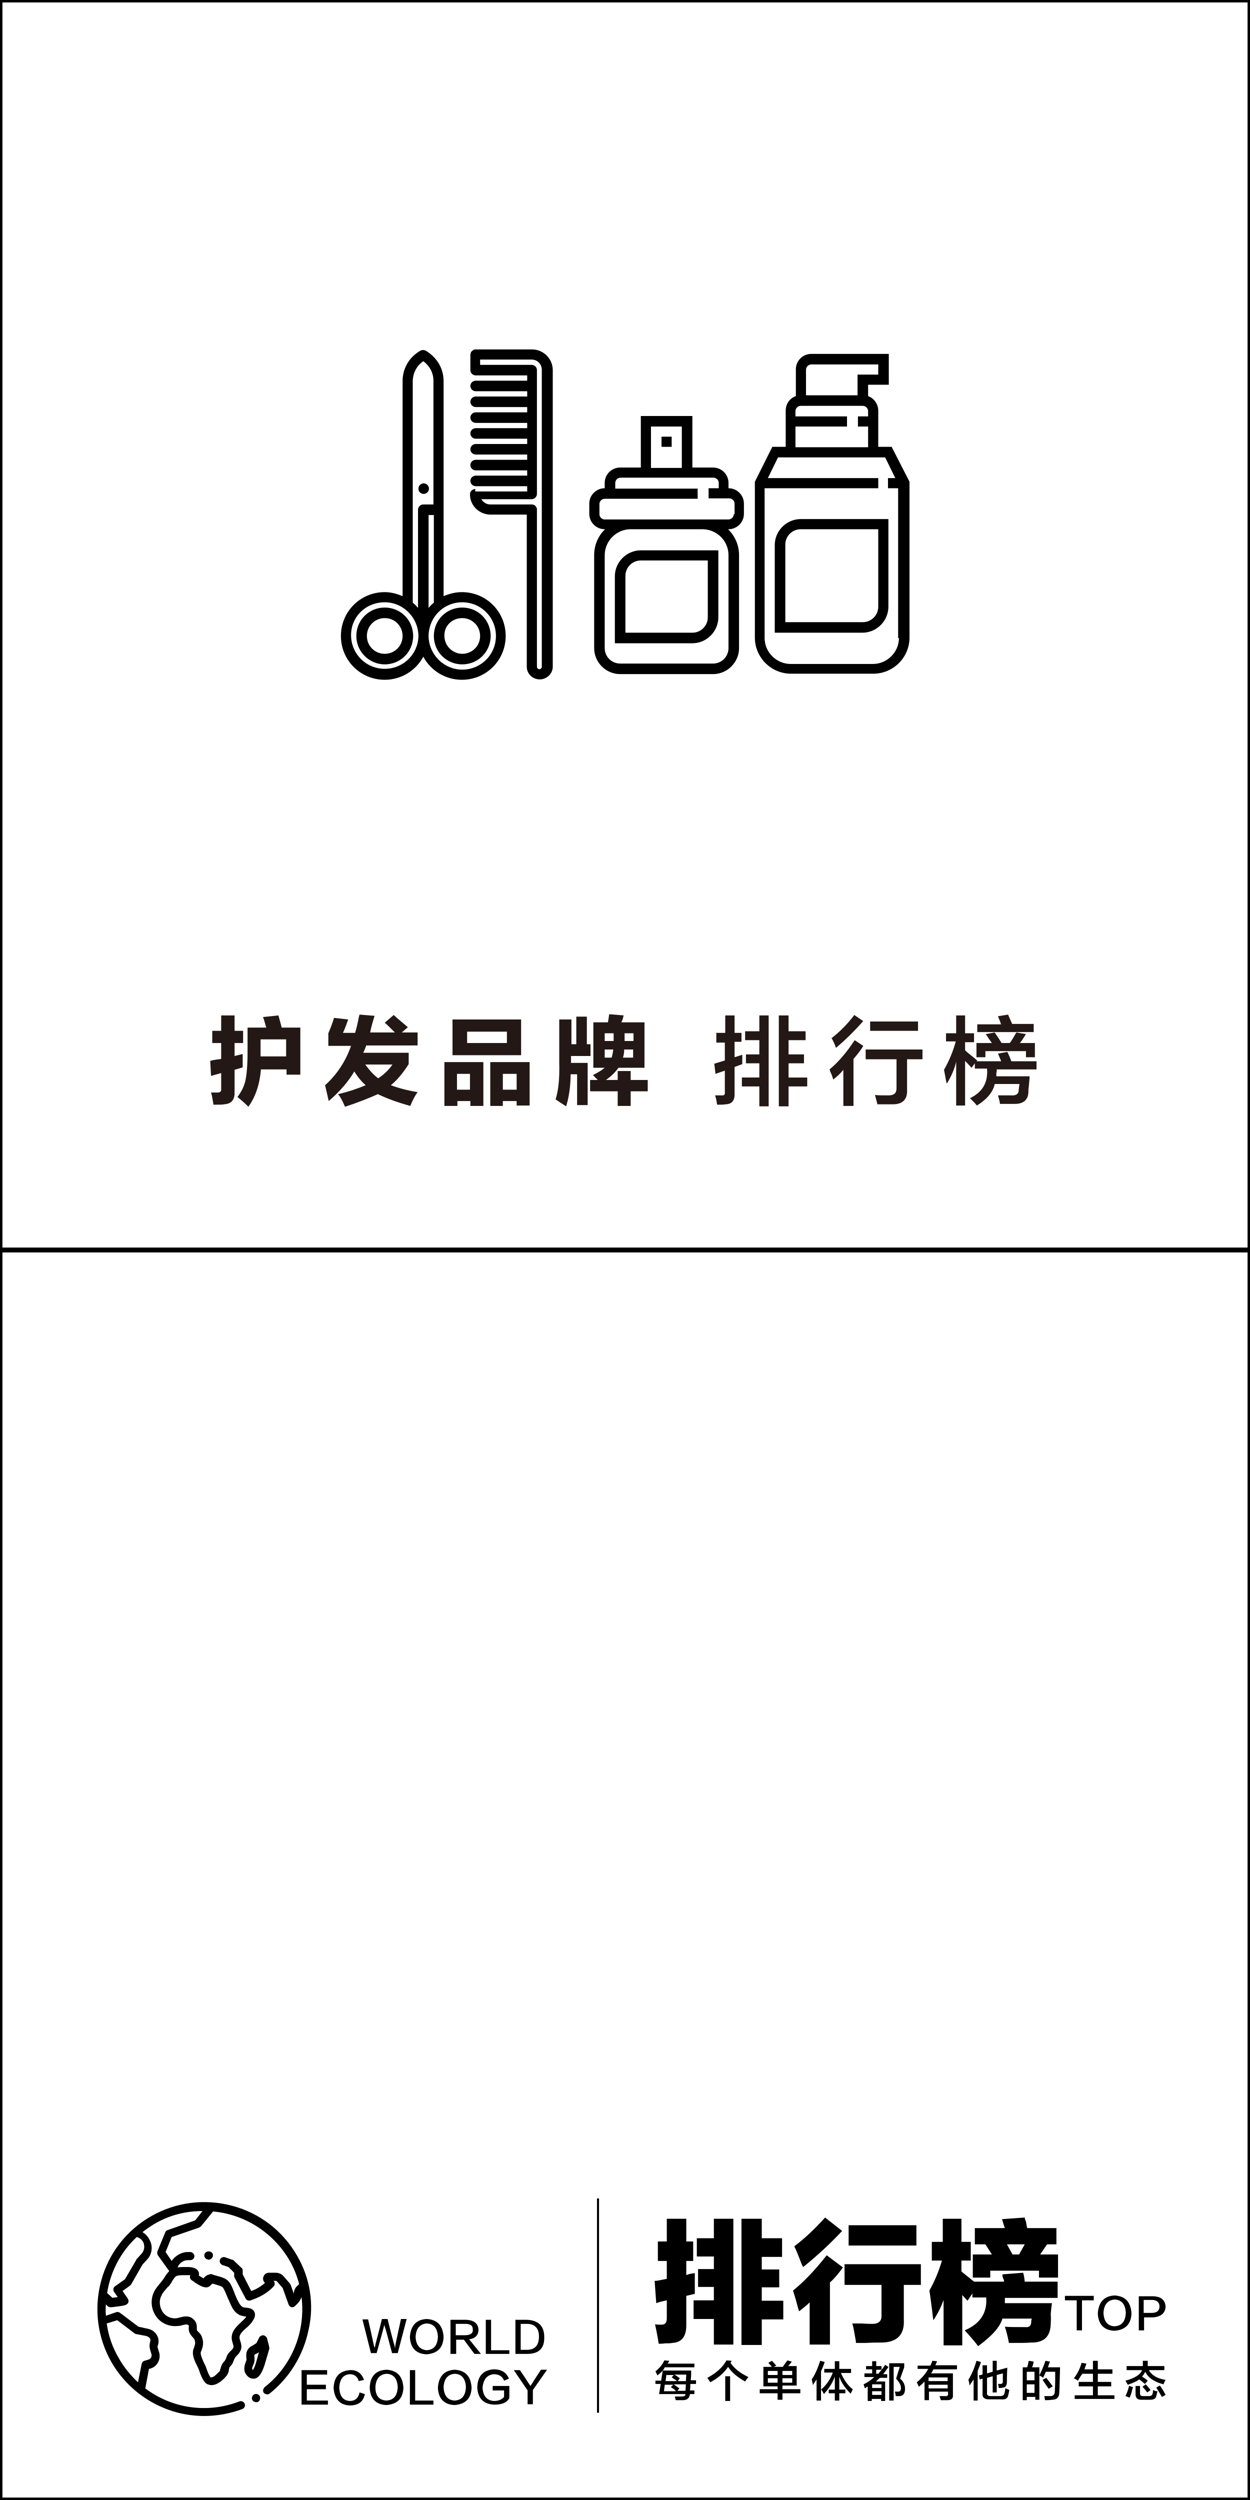 <?xml version="1.0" encoding="utf-8"?>
<!-- Generator: Adobe Illustrator 19.0.0, SVG Export Plug-In . SVG Version: 6.00 Build 0)  -->
<svg version="1.1" id="图层_1" xmlns="http://www.w3.org/2000/svg" xmlns:xlink="http://www.w3.org/1999/xlink" x="0px" y="0px"
	 width="308px" height="616px" viewBox="0 0 308 616" style="enable-background:new 0 0 308 616;" xml:space="preserve">
<style type="text/css">
	.st0{fill:#231815;}
</style>
<g id="XMLID_4020_">
	<g id="XMLID_349_">
		<path id="XMLID_380_" class="st0" d="M52.3,257v-3h2.2v-3.8h3.3v3.8h2.1v3h-2.1v3.2l2-0.5c0,1.3,0,2.3,0,3.3l-2,0.6v5.7
			c0,1.8-0.9,2.7-2.6,2.8c-0.4,0.1-1.3,0.1-2.6,0.1c-0.1-0.6-0.2-1.3-0.4-2.3c-0.1-0.2-0.1-0.5-0.2-0.7c0.7,0,1.2,0,1.5,0
			c0.8,0,1.1-0.3,1-1v-3.8l-2.5,0.7l-0.2-3.7c0.3-0.1,0.8-0.2,1.4-0.3c0.6-0.1,1-0.1,1.3-0.2V257H52.3z M61.2,272.7
			c-0.9-0.9-1.8-1.7-2.7-2.4c1-1.3,1.7-2.7,2-4.2c0.3-1.4,0.5-3.8,0.5-7v-5.9h4.6c-0.3-1-0.5-1.9-0.8-2.6l3.8-0.4
			c0.3,1.1,0.6,2.1,0.8,3h4.6v11.6h-3.4v-1.3h-6.3C64,267.1,63,270.2,61.2,272.7z M64.2,256.1v4.2h6.3v-4.2H64.2z"/>
		<path id="XMLID_377_" class="st0" d="M80.9,257.7v-3.1c0.6-1.4,1.1-2.7,1.4-3.8l3.5,0.4c-0.5,1.4-0.9,2.5-1.3,3.3h3
			c0.3-1,0.6-2.2,0.9-3.8c0.1-0.3,0.1-0.5,0.2-0.7l3.7,0.3c-0.4,1.3-0.8,2.6-1.1,4.1h6.1c-1.2-1.2-2-2-2.5-2.4l2.2-1.9
			c0.2,0.2,0.5,0.4,0.9,0.8c1.2,1,2.1,1.8,2.6,2.2l-1.5,1.3h3.9v3.2H90.2c0,0.1,0,0.2-0.1,0.4c-0.1,0.3-0.3,0.8-0.6,1.4h11.2v2.8
			c-1.4,2.2-2.9,4-4.4,5.2c1.9,0.7,4.1,1.3,6.6,1.7c-0.6,0.8-1.2,1.9-1.8,3.4c-3.3-0.9-5.9-1.9-8-2.9c-2,0.9-4.7,2-8.1,3.1
			c-0.6-1.5-1.2-2.5-1.7-3.1c2.6-0.6,4.9-1.4,6.8-2.2c-0.9-0.8-1.9-1.9-2.8-3.4c-1.4,2.4-3.5,4.9-6.3,7.3c-0.4-1.7-0.7-3.1-0.9-3.9
			c3-2.7,5.1-6,6.4-9.7H80.9z M96.7,262.3H90c1.1,1.5,2.1,2.6,3.2,3.4C94.7,264.7,95.9,263.5,96.7,262.3z"/>
		<path id="XMLID_370_" class="st0" d="M109.5,272.5v-10.8h9.6v10.8h-3.2v-1.2h-3.2v1.2H109.5z M111.5,260v-8.8h16.9v8.8H111.5z
			 M112.6,264.6v3.9h3.2v-3.9H112.6z M115.1,254.2v2.8h9.8v-2.8H115.1z M120.8,272.5v-10.8h9.7v10.7h-3.2v-1.1h-3.4v1.2H120.8z
			 M123.9,264.6v3.9h3.4v-3.9H123.9z"/>
		<path id="XMLID_363_" class="st0" d="M139.5,272.6c-0.3-0.2-0.8-0.5-1.4-0.9c-0.6-0.4-1-0.7-1.2-0.8c0.7-2.2,1-5.2,0.9-9v-10.7h3
			v6.1h1.2v-6.8h2.6v6.8h0.9v2.9h-4.8v1.7h4.1v10.4h-2.6v-7.6h-1.6C140.6,267.6,140.2,270.3,139.5,272.6z M146.2,263.1v-11.2h3.6
			c0.1-0.6,0.2-1.2,0.3-2l3.6,0.3c-0.1,0.1-0.1,0.3-0.2,0.7c-0.1,0.4-0.3,0.8-0.4,1h5.7v11.2h-6.4c-0.8,1.1-1.8,2.1-3.1,3h2.9v-2.2
			h3.2v2.2h4.2v2.8h-4.2v3.6h-3.2v-3.6h-6.8v-2.8h1.9l-1.2-1.2c1.2-0.6,2.2-1.2,2.9-1.8H146.2z M149,254.6v1.9h2.2v-1.9H149z
			 M149,260.6h1.7c0.2-0.6,0.3-1.2,0.4-2H149V260.6z M153.5,260.6h2.5v-2h-2.2C153.8,259.3,153.7,260,153.5,260.6z M156.1,254.6
			h-2.2v1.9h2.2V254.6z"/>
		<path id="XMLID_359_" class="st0" d="M176.5,256.7v-2.2h2.2v-4.3h2.3v4.3h1.7v2.2h-1.7v3.8l1.9-0.6c0,0.9,0,1.7,0,2.3l-1.9,0.7
			v6.8c0,1.6-0.8,2.4-2.3,2.4c-0.4,0.1-1,0.1-2,0.1c-0.1-0.6-0.2-1.4-0.5-2.3c0.4,0,0.9,0,1.5,0c0.7,0.1,1-0.2,0.9-0.8v-5.3
			c-0.9,0.3-1.7,0.6-2.3,0.8l-0.3-2.5l2.6-0.8v-4.4H176.5z M183.6,256.3v-2.2h3.5v-3.9h2.3v22.4h-2.3v-4.9h-4.3v-2.2h4.3V262h-3.3
			v-2.2h3.3v-3.5H183.6z M191.9,272.6v-22.4h2.4v3.9h4.2v2.2h-4.2v3.5h3.8v2.2h-3.8v3.5h4.6v2.2h-4.6v4.9H191.9z"/>
		<path id="XMLID_354_" class="st0" d="M205.3,266c-0.1-0.4-0.3-1.1-0.7-1.9c-0.1-0.2-0.1-0.4-0.2-0.6c2.2-1.8,4.2-4.2,6.2-7.2
			l2.1,1.4c-0.4,0.8-1.2,1.8-2.2,3c-0.1,0.1-0.1,0.1-0.2,0.2v11.6h-2.5v-8.9C207.1,264.5,206.2,265.3,205.3,266z M206,258.2
			c-0.4-1.1-0.8-1.9-1.1-2.4c2.2-1.7,4.1-3.7,5.6-5.7l2.2,1.5C210.4,254.2,208.1,256.4,206,258.2z M213.3,261v-2.4h14v2.4h-3.8v7.6
			c0.1,2.3-1.1,3.5-3.5,3.5c-1.5,0-2.8,0-3.8,0c-0.2-0.8-0.4-1.5-0.6-2.3c0.7,0.1,1.8,0.1,3.4,0.1c1.3,0,1.9-0.6,1.9-1.7V261H213.3z
			 M214.4,254v-2.3h11.8v2.3H214.4z"/>
		<path id="XMLID_350_" class="st0" d="M233.1,256.8v-2.2h2.5v-4.4h2.2v4.4h2.2v2.2h-2.2v2c0.3,0.3,0.8,0.7,1.4,1.2
			c0.8,0.6,1.3,1.1,1.6,1.3l-0.2,0.2h6.1l-0.8-1.9l2.3-0.4c0.1,0.1,0.1,0.2,0.2,0.4c0.4,0.8,0.6,1.4,0.8,1.9h6.2v2h-9.8
			c0,0.3,0,0.6-0.1,0.9c0,0.4,0,0.7,0,0.8h8.2c0,0.5-0.1,1.3-0.2,2.5c-0.1,0.6-0.1,1-0.1,1.2c0,2.1-1.2,3.2-3.7,3.1
			c-1.1,0-2.2,0-3.3,0c-0.1-0.8-0.3-1.4-0.5-2.1c1,0,2.1,0,3.2,0c1.2,0.1,1.8-0.3,1.9-1.1c0-0.4,0.1-0.9,0.2-1.7h-6.1
			c-0.4,1.9-1.8,3.7-4.4,5.3c-0.6-0.8-1.2-1.3-1.7-1.8c3.1-1.5,4.5-3.9,4.2-7.3h-3v-1.3l-0.8,1.1l-1.6-1.7v11h-2.2v-10.8
			c-0.4,1.8-1.2,3.6-2.3,5.4c-0.1-0.2-0.2-0.7-0.3-1.3c-0.2-1-0.3-1.7-0.4-2.1c1.2-2.1,2.2-4.4,2.9-7H233.1z M240.6,260.5V257h3.8
			c-0.5-0.7-1-1.4-1.5-2.2l2.2-0.4c0.8,1.2,1.4,2.1,1.7,2.6h-0.2h2.2c0.4-0.5,0.9-1.3,1.5-2.4c0.1-0.1,0.1-0.1,0.1-0.2l2.4,0.4
			c-0.5,0.8-1,1.6-1.5,2.2h3.7v3.5h-2.2V259h-10v1.5H240.6z M240.8,254.4v-2h5.9c-0.1-0.1-0.2-0.4-0.3-0.8c-0.3-0.6-0.4-1-0.5-1.2
			l2.5-0.4c0.1,0.3,0.3,0.7,0.6,1.4c0.2,0.4,0.3,0.7,0.4,0.9h5.3v2H240.8z"/>
	</g>
</g>
<g id="XMLID_2433_">
	<g id="XMLID_874_">
		<g id="XMLID_978_">
			<g id="XMLID_994_">
				<g id="XMLID_995_">
					<path id="XMLID_996_" d="M64,590.4c-0.3-0.5-0.9-0.7-1.4-0.4l0,0c-0.5,0.3-0.7,0.9-0.4,1.4c0.2,0.3,0.5,0.5,0.9,0.5
						c0.2,0,0.4,0,0.5-0.1l0,0C64.1,591.5,64.2,590.9,64,590.4z"/>
				</g>
			</g>
			<g id="XMLID_987_">
				<g id="XMLID_988_">
					<path id="XMLID_989_" d="M73.2,555.8c-3.5-6.1-9.2-10.5-16-12.3c-6.8-1.8-13.9-0.9-20,2.6c-6.1,3.5-10.5,9.2-12.3,16
						c-1.8,6.8-0.9,13.9,2.6,20c3.2,5.5,8.2,9.6,14.1,11.7c2.8,1,5.8,1.5,8.7,1.5c3.2,0,6.4-0.6,9.4-1.7c0.5-0.2,0.8-0.8,0.6-1.3
						s-0.8-0.8-1.3-0.6c-8,3.1-16.7,1.7-23.2-3.2l0.9-4.8l0.4-0.1c1.7-0.5,2.6-2.4,2.1-4l-0.3-1c-0.1-0.2-0.1-0.5,0-0.7
						c0.3-0.9,0.2-1.8-0.3-2.6c-0.5-0.8-1.2-1.3-2.2-1.5l-2.3-0.5l-4.5-3.4c-0.3-0.2-0.6-0.3-0.9-0.2l-2.6,0.9
						c-0.1-0.9-0.1-1.9,0-2.8c0.1,0.1,0.2,0.2,0.2,0.2c0.1,0.1,0.1,0.2,0.2,0.2c0.2,0.2,0.4,0.3,0.8,0.3c0.4,0,0.9-0.1,1.8-0.2
						c0.9-0.1,1.7-0.3,1.7-0.3c0.3-0.1,0.6-0.3,0.8-0.6c0.1-0.3,0.1-0.7-0.1-1l-1.3-1.9l1.8-1.3c0.1-0.1,0.2-0.2,0.3-0.3l2.8-4.9
						l1.1-1.2c1.2-1.2,1.5-3.1,0.8-4.6c-0.4-0.9-1-1.7-1.9-2.2c0.9-0.7,1.9-1.4,2.9-2c3.7-2.2,7.8-3.2,11.9-3.2l-1.8,2.3l-6.8,2.4
						c-0.3,0.1-0.5,0.3-0.6,0.6l-1.9,4.6c-0.1,0.3-0.1,0.7,0.1,1l2.8,3.9c-0.4,0.4-0.8,0.9-1.2,1.6c-0.2,0.3-0.4,0.6-0.5,0.7
						c-0.1,0.1-0.2,0.3-0.3,0.4c-0.6,0.7-1.2,1.4-1.7,2.3c-1,2-0.8,4.4,0.5,6.2c1.2,1.7,3.3,2.6,5.5,2.3c0.4,0,0.7-0.1,1-0.2
						c0.9-0.2,1.2-0.2,1.4,0c0.1,0.1,0.2,0.2,0.1,0.6c0,0.3,0,0.6,0.1,1c0.2,0.6,0.6,1.1,0.9,1.4c0.2,0.2,0.3,0.4,0.4,0.5
						c0.3,0.8,0.2,1.2-0.1,2.1c0,0.1-0.1,0.2-0.1,0.2c-0.5,1.4,0.2,2.9,0.8,4.1c0.2,0.4,0.4,0.8,0.5,1.1c0.9,2.7,1.6,3.4,2.2,3.6
						c0.3,0.1,0.6,0.2,0.9,0.2c1.5,0,3-1.4,3.7-2.3c0.4-0.5,0.6-1.1,0.6-1.5c0-0.2,0.1-0.4,0.1-0.5c0.1-0.2,0.2-0.3,0.3-0.4
						c0.3-0.3,0.6-0.7,0.8-1.4c0.2-0.5,0.3-0.7,0.7-1.1c0.1-0.1,0.1-0.2,0.2-0.2c1.4-1.5,1-2.6,0.6-3.8c-0.3-1,0.2-1.7,1.6-2.9
						c0.6-0.5,1.2-1.1,1.6-1.8c0.2-0.3,0.8-1.2,0.4-2.1c-0.4-0.9-1.3-1-2.1-1.1c-0.3,0-0.8-0.1-0.9-0.2c-0.6-0.4-1-1.3-1.4-2.1
						c-0.1-0.2-0.1-0.3-0.2-0.5c-0.1-0.3-0.3-0.6-0.4-1c-0.4-1-0.8-2.1-1.5-2.8c-0.7-0.7-1.9-1-3-1.3c-0.4-0.1-0.7-0.2-0.9-0.3
						c-0.2-0.1-0.4-0.1-0.6,0c-0.5,0.1-0.9,0.3-1.1,0.5c-0.1,0.1-0.3,0.2-0.4,0.5c-0.4-0.2-0.9-0.5-1.2-0.7c0,0,0,0,0,0
						c0.1-0.4,0-0.8-0.1-1c-0.6-1.2-2.5-1.1-2.9-1.1c-0.2,0-0.5,0-0.8,0c-0.5,0-0.9,0-1.4,0.1l0-0.1c0.4-1,1.4-1.7,2.5-1.7h0.6
						c0.6,0,1-0.5,1-1s-0.5-1-1-1h-0.6c-1.6,0-3.1,0.9-4,2.2l-1.5-2.2l1.5-3.7l6.7-2.3c0.2-0.1,0.3-0.2,0.5-0.3l3-3.7
						c7.6,0.7,14.7,5,18.8,12c1.1,1.9,1.9,3.9,2.4,5.9l-0.4,0.4c-0.6,0.5-0.9,1.2-0.9,2c0,0,0,0,0,0l-0.7-2
						c-0.1-0.3-0.3-0.6-0.5-0.8l-1.3-1.5c-0.5-0.6-1.2-0.9-2-0.9h-1.6c-0.6,0-1.1,0.3-1.3,0.8c-0.3,0.5-0.2,1.1,0.1,1.5l0.2,0.2
						c-1,0.9-2.2,1.6-3.4,2l-2.1-4.1v-0.9c0-0.3-0.1-0.6-0.3-0.7l-1.9-1.8c-0.1-0.1-0.2-0.2-0.4-0.2l-1.7-0.6
						c-0.5-0.2-1.1,0.1-1.3,0.6c-0.2,0.5,0.1,1.1,0.6,1.3l1.5,0.5l1.4,1.4v0.7c0,0.2,0,0.3,0.1,0.5l2.7,5.1c0.2,0.5,0.8,0.7,1.3,0.5
						l0.8-0.3c1.8-0.7,3.5-1.7,4.8-3.1c0.3-0.3,0.4-0.9,0.1-1.3l-0.1-0.1h0.5c0.2,0,0.3,0.1,0.4,0.2l1.3,1.5c0,0,0.1,0.1,0.1,0.2
						l1.4,3.9c0.1,0.3,0.4,0.6,0.7,0.7c0.1,0,0.1,0,0.2,0c0.3,0,0.5-0.1,0.7-0.3l0.7-0.7c0.4-0.4,0.7-1,0.9-1.5
						c1,8.3-2.2,16.8-9.1,22.2c-0.4,0.4-0.5,1-0.2,1.4c0.4,0.4,1,0.5,1.4,0.2c4.9-3.9,8.3-9.4,9.6-15.6
						C77.5,567.8,76.4,561.3,73.2,555.8z M28.9,571.7l4.2,3.2c0.1,0.1,0.3,0.2,0.4,0.2l2.6,0.5c0.3,0.1,0.6,0.3,0.8,0.5
						c0.2,0.3,0.2,0.6,0.1,0.9c-0.2,0.7-0.2,1.3,0,2l0.3,1c0.2,0.6-0.1,1.2-0.7,1.4l-1,0.3c-0.4,0.1-0.6,0.4-0.7,0.8L34,587
						c-1.8-1.7-3.4-3.6-4.7-5.9c-1.6-2.7-2.6-5.6-3-8.6L28.9,571.7z M34.9,555.3l-1.2,1.3c-0.1,0.1-0.1,0.1-0.1,0.2l-2.8,4.8
						l-2.4,1.7c-0.5,0.3-0.6,1-0.3,1.4l0.9,1.3c-0.5,0.1-1,0.1-1.3,0.2c-0.1-0.1-0.1-0.1-0.2-0.2c-0.2-0.2-0.6-0.5-1.1-1
						c0.8-5.2,3.3-10.1,7.3-13.8c0.8,0.2,1.4,0.8,1.7,1.5C35.7,553.7,35.5,554.6,34.9,555.3z M43.3,560.9c0.5-0.3,1.5-0.3,2.3-0.3
						c0.3,0,0.6,0,0.9,0c0.1,0,0.3,0,0.4,0c-0.1,0.2-0.1,0.4-0.1,0.5c0,0.3,0.2,0.6,0.5,0.8c0.2,0.1,0.5,0.3,0.7,0.5
						c0.8,0.5,1.7,1.1,2.6,1.2c0.8,0.1,1.2-0.4,1.4-0.6c0,0,0,0,0,0c0.1-0.1,0.2-0.2,0.3-0.3c0.2,0,0.3,0.1,0.5,0.1
						c0.6,0.2,1.7,0.5,2,0.7c0.4,0.5,0.8,1.4,1.1,2.2c0.2,0.4,0.3,0.8,0.5,1.1c0.1,0.2,0.1,0.3,0.2,0.5c0.5,1.1,1,2.3,2.2,3
						c0.5,0.3,1.2,0.4,1.7,0.5c0.1,0,0.1,0,0.2,0c-0.3,0.5-0.8,0.9-1.3,1.4c-1.3,1.2-2.9,2.7-2.1,5c0.3,1.1,0.4,1.2-0.2,1.8
						c-0.1,0.1-0.1,0.2-0.2,0.2c-0.5,0.5-0.9,0.9-1.2,1.9c-0.1,0.3-0.2,0.4-0.4,0.7c-0.2,0.2-0.4,0.4-0.6,0.8
						c-0.2,0.4-0.3,0.8-0.4,1.1c-0.1,0.3-0.1,0.5-0.2,0.6c-0.3,0.3-0.8,0.8-1.3,1.2c-0.5,0.3-0.8,0.3-0.9,0.3
						c-0.1-0.1-0.5-0.6-1.1-2.4c-0.1-0.4-0.4-0.9-0.6-1.3c-0.4-1-0.9-2-0.7-2.6c0-0.1,0.1-0.2,0.1-0.2c0.4-1.1,0.7-2.1,0.1-3.6
						c-0.2-0.5-0.5-0.8-0.8-1.1c-0.2-0.2-0.4-0.4-0.4-0.5c0-0.1,0-0.3,0-0.5c0-0.5,0-1.4-0.8-2.1c-1.1-1.1-2.5-0.7-3.3-0.5
						c-0.3,0.1-0.5,0.1-0.8,0.2c-1.4,0.2-2.7-0.4-3.5-1.5c-0.8-1.2-1-2.8-0.3-4.1c0.3-0.7,0.8-1.2,1.3-1.8c0.1-0.1,0.2-0.3,0.4-0.4
						c0.2-0.2,0.4-0.5,0.7-0.9C42.5,561.8,43.1,561.1,43.3,560.9z"/>
				</g>
			</g>
			<g id="XMLID_982_">
				<g id="XMLID_983_">
					<path id="XMLID_984_" d="M66.3,578.1l-0.5-1.9c-0.1-0.4-0.5-0.7-0.9-0.8c-0.4,0-0.8,0.2-1,0.5c-0.1,0.2-0.2,0.4-0.3,0.6
						c-0.2,0.4-0.3,0.7-0.5,0.9c-0.1,0.1-0.4,0.2-0.6,0.4c-0.6,0.3-1.4,0.7-1.7,1.7c-0.2,0.6-0.1,1.1-0.1,1.5c0,0.3,0.1,0.4,0,0.6
						l0,0c-0.3,0.8-0.9,2.2-0.1,3.4c0.6,0.9,1.3,1.1,1.8,1.1c0.1,0,0.2,0,0.3,0c1.1-0.2,1.8-1.3,2.5-3.4l1.2-4.1
						C66.3,578.4,66.3,578.3,66.3,578.1z M63.1,582.1c-0.3,1.1-0.6,1.6-0.8,1.9c0,0,0-0.1-0.1-0.1c-0.2-0.3,0.1-1,0.3-1.4l0,0
						c0.3-0.7,0.2-1.3,0.2-1.7c0-0.3-0.1-0.4,0-0.5c0-0.1,0.3-0.3,0.6-0.4c0.2-0.1,0.3-0.2,0.5-0.3L63.1,582.1z"/>
				</g>
			</g>
			<g id="XMLID_979_">
				<g id="XMLID_980_">
					<path id="XMLID_981_" d="M51.8,554.8L51.8,554.8c-0.6-0.2-1.2,0.1-1.4,0.6c-0.2,0.5,0.1,1.1,0.6,1.3l0.1,0
						c0.1,0,0.2,0.1,0.3,0.1c0.4,0,0.8-0.3,1-0.7C52.6,555.6,52.4,555,51.8,554.8z"/>
				</g>
			</g>
		</g>
		<g id="XMLID_963_">
			<g id="XMLID_964_">
				<path id="XMLID_976_" d="M89.3,571.5h1.4c0.8,3.4,1.2,5.5,1.4,6.3c0,0.1,0.1,0.3,0.2,0.7h0c0.1-0.3,0.2-0.6,0.2-0.8
					c0.2-0.9,0.8-2.9,1.6-6.3h1.4c1,4.1,1.6,6.3,1.7,6.5c0,0.1,0.1,0.4,0.1,0.7h0c0.1-0.3,0.1-0.5,0.1-0.6c0-0.2,0.5-2.4,1.4-6.6
					h1.4l-2.2,8.4h-1.4c-1.1-4.2-1.7-6.4-1.8-6.5c0-0.1-0.1-0.3-0.1-0.6h0c0,0.2-0.1,0.4-0.1,0.5c0,0.1-0.6,2.3-1.8,6.6h-1.4
					L89.3,571.5z"/>
				<path id="XMLID_973_" d="M105.2,571.4c2.6,0.2,3.9,1.6,4.1,4.4c-0.1,2.7-1.5,4.1-4.2,4.3c-2.6-0.1-4-1.6-4.1-4.3
					C101.2,573,102.6,571.5,105.2,571.4z M105.1,579.1c1.8-0.1,2.7-1.2,2.8-3.3c-0.1-2.1-1-3.2-2.7-3.3c-1.7,0.1-2.7,1.2-2.8,3.3
					C102.5,577.8,103.4,578.9,105.1,579.1z"/>
				<path id="XMLID_970_" d="M118.5,580h-1.6l-2.6-3.5h-1.9v3.5H111v-8.4h3.9c1.9,0.1,2.9,0.9,3,2.4c0,1.4-0.8,2.2-2.3,2.4
					L118.5,580z M112.3,572.5v2.9h2.3c1.3,0,2-0.5,1.9-1.4c0-1-0.6-1.4-1.9-1.4H112.3z"/>
				<path id="XMLID_968_" d="M125.5,580h-5.8v-8.4h1.3v7.5h4.5V580z"/>
				<path id="XMLID_965_" d="M129.9,580H127v-8.4h2.8c2.8,0.1,4.3,1.5,4.3,4.2C134.2,578.6,132.8,580,129.9,580z M129.8,572.6h-1.5
					v6.4h1.5c2,0,3-1.1,3-3.3C132.8,573.7,131.8,572.6,129.8,572.6z"/>
			</g>
		</g>
		<g id="XMLID_946_">
			<path id="XMLID_961_" d="M80.8,592.5h-6.5V584h6.3v1.1h-5v2.5h4.7v1.1h-4.7v2.8h5.2V592.5z"/>
			<path id="XMLID_959_" d="M89.7,586.4l-1.3,0.3c-0.3-1.1-1.1-1.7-2.2-1.7c-1.6,0.1-2.5,1.2-2.6,3.3c0.1,2.1,0.9,3.2,2.6,3.3
				c1.3,0,2.1-0.7,2.4-2.1l1.3,0.4c-0.4,1.9-1.6,2.8-3.7,2.8c-2.5-0.1-3.8-1.6-4-4.3c0.1-2.8,1.5-4.2,4-4.4
				C88,583.9,89.1,584.8,89.7,586.4z"/>
			<path id="XMLID_956_" d="M95.3,583.9c2.6,0.2,3.9,1.6,4.1,4.4c-0.1,2.7-1.5,4.1-4.2,4.3c-2.6-0.1-4-1.6-4.1-4.3
				C91.2,585.5,92.6,584,95.3,583.9z M95.2,591.5c1.8-0.1,2.7-1.2,2.8-3.3c-0.1-2.1-1-3.2-2.7-3.3c-1.7,0.1-2.7,1.2-2.8,3.3
				C92.5,590.3,93.4,591.4,95.2,591.5z"/>
			<path id="XMLID_954_" d="M106.8,592.5H101V584h1.3v7.5h4.5V592.5z"/>
			<path id="XMLID_951_" d="M112.1,583.9c2.6,0.2,3.9,1.6,4.1,4.4c-0.1,2.7-1.5,4.1-4.2,4.3c-2.6-0.1-4-1.6-4.1-4.3
				C108.1,585.5,109.5,584,112.1,583.9z M112,591.5c1.8-0.1,2.7-1.2,2.8-3.3c-0.1-2.1-1-3.2-2.7-3.3c-1.7,0.1-2.7,1.2-2.8,3.3
				C109.4,590.3,110.3,591.4,112,591.5z"/>
			<path id="XMLID_949_" d="M125.5,587.8v3.1c-0.6,1.1-1.8,1.6-3.7,1.6c-2.7-0.1-4.1-1.6-4.2-4.3c0.1-2.8,1.5-4.2,4-4.4
				c2,0,3.2,0.8,3.8,2.3l-1.2,0.5c-0.4-1.1-1.3-1.6-2.6-1.6c-1.6,0.2-2.5,1.3-2.7,3.3c0.1,2.1,1.1,3.2,2.8,3.3c1.2,0,2-0.4,2.5-1
				v-1.6h-2.8v-1.1H125.5z"/>
			<path id="XMLID_947_" d="M126.6,584h1.5c0.7,1,1.5,2.2,2.2,3.3c0,0,0.1,0.1,0.2,0.3c0.1,0.2,0.2,0.3,0.2,0.3
				c0.1-0.2,0.3-0.4,0.4-0.6c0.1-0.2,0.8-1.3,2.2-3.4h1.5l-3.5,5v3.5H130V589L126.6,584z"/>
		</g>
		<rect id="XMLID_945_" x="147.1" y="541.7" width="0.5" height="52.8"/>
		<g id="XMLID_899_">
			<path id="XMLID_938_" d="M161.5,587.5v-0.9h1.4l0.4-2.5h7c0,0.2,0,0.5,0,0.8c0,0.7-0.1,1.3-0.1,1.6h1.3v0.9h-1.4
				c0,0.6,0,1.1-0.1,1.6h1.1v0.9H170c-0.1,1-0.7,1.5-1.7,1.5h-1.8c-0.1-0.5-0.2-0.8-0.2-0.9c0.1,0,0.7,0,1.7,0
				c0.6,0,0.9-0.2,0.9-0.6h-6.5l0.4-2.5H161.5z M162,585.3c-0.2-0.3-0.3-0.7-0.5-1c0.9-0.7,1.7-1.6,2.2-2.7l1.2,0.1
				c-0.1,0.2-0.2,0.5-0.4,0.7h6.6v0.9h-7.3C163.5,584,162.9,584.6,162,585.3z M166.5,589.1c-0.1-0.1-0.1-0.1-0.2-0.2
				c-0.2-0.2-0.5-0.4-1-0.7l0.6-0.6h-2.1l-0.2,1.6H166.5z M164.2,585.1l-0.2,1.6h2.8c-0.2-0.2-0.5-0.4-1-0.7
				c-0.1-0.1-0.2-0.2-0.3-0.2l0.5-0.6H164.2z M168.9,589.1l0.1-1.6H166l1.4,1l-0.5,0.6H168.9z M169.1,585.1h-2.9
				c0.5,0.3,0.9,0.6,1.3,0.9l-0.5,0.7h2L169.1,585.1z"/>
			<path id="XMLID_935_" d="M183.6,586.8c-1.8-1-3.3-2.2-4.2-3.6c-1,1.5-2.5,2.8-4.4,3.8c0-0.1-0.1-0.2-0.2-0.3
				c-0.2-0.4-0.4-0.6-0.5-0.8c2.2-1.2,3.8-2.6,4.7-4.3l1.3,0.1c-0.1,0.2-0.2,0.3-0.3,0.5c1,1.5,2.5,2.6,4.4,3.5
				C184.2,586,183.9,586.3,183.6,586.8z M178.7,591.6v-6.1h1.2v6.1H178.7z"/>
			<path id="XMLID_929_" d="M188.1,588v-4.8h2.1c-0.2-0.2-0.4-0.5-0.8-0.9c0-0.1-0.1-0.1-0.1-0.1l0.9-0.5c0.2,0.2,0.5,0.5,0.9,1
				c0.1,0.1,0.1,0.2,0.2,0.2l-0.7,0.3h2.3c0.1-0.2,0.3-0.5,0.6-0.9c0.2-0.3,0.4-0.5,0.5-0.7l1.1,0.3c-0.1,0.2-0.4,0.5-0.7,0.9
				c-0.1,0.1-0.2,0.2-0.2,0.2h2.1v4.8h-3.5v0.9h4.4v1h-4.4v1.6h-1.2v-1.6h-4.4v-1h4.4V588H188.1z M189.2,584.2v1h2.4v-1H189.2z
				 M189.2,586v1.1h2.4V586H189.2z M195.2,584.2h-2.4v1h2.4V584.2z M192.8,586v1.1h2.4V586H192.8z"/>
			<path id="XMLID_926_" d="M201.2,591.5v-5.2c-0.3,0.4-0.6,0.9-0.9,1.4c0-0.2-0.1-0.6-0.2-1c0-0.2-0.1-0.3-0.1-0.4
				c0.9-1.3,1.5-2.8,2.1-4.6l1.1,0.3c-0.3,0.9-0.6,1.6-0.9,2.3v7.2H201.2z M203.1,584.7v-1h2.6v-1.9h1.1v1.9h2.9v1h-2.5
				c0.7,1.6,1.6,3,2.9,4c0,0.1-0.1,0.3-0.2,0.5c-0.1,0.2-0.2,0.4-0.3,0.6c-1.3-1.3-2.3-2.7-2.8-4.2v3.2h1.5v0.9h-1.5v1.8h-1.1v-1.8
				h-1.5v-0.9h1.5v-3.2c-0.6,1.6-1.5,3-2.7,4.3c-0.1-0.2-0.2-0.5-0.5-0.9c-0.1-0.1-0.1-0.2-0.2-0.2c1.3-1.1,2.3-2.5,2.9-4.2H203.1z"
				/>
			<path id="XMLID_921_" d="M213.4,583.8V583h1.5v-1.2h1v1.2h1.3v0.9h-1.3v1h0.5c0.6-0.7,1.2-1.4,1.7-2.2l0.8,0.5
				c-0.4,0.7-0.9,1.3-1.3,1.8h1v0.9h-1.8c-0.3,0.3-0.7,0.6-1,0.9h2.3v4.8h-1v-0.5h-2.3v0.5h-1V588l-0.7,0.5c0-0.1-0.1-0.2-0.1-0.4
				c-0.1-0.3-0.2-0.5-0.2-0.6c1-0.5,1.9-1.1,2.6-1.8H213v-0.9h1.9v-1H213.4z M214.9,587.5v0.9h2.3v-0.9H214.9z M214.9,589.2v0.9h2.3
				v-0.9H214.9z M219.1,591.6v-9.3h3.7v1l-1,2.8c0.8,0.7,1.2,1.5,1.2,2.5c0,1.2-0.5,1.8-1.4,1.8c-0.3,0-0.6,0-0.9,0
				c0-0.4-0.1-0.7-0.2-1.1c0.1,0,0.4,0,0.8,0c0.5,0,0.7-0.3,0.7-0.9c0-0.7-0.4-1.4-1.2-2.3l0.9-2.9h-1.5v8.3H219.1z"/>
			<path id="XMLID_917_" d="M226.1,583.9v-1h3.1c0.1-0.1,0.2-0.3,0.3-0.6c0.1-0.2,0.2-0.4,0.2-0.6l1.2,0.1c-0.1,0.1-0.1,0.3-0.2,0.5
				c-0.1,0.2-0.2,0.4-0.2,0.5h5.3v1h-5.8c-0.1,0.1-0.1,0.2-0.2,0.4c-0.2,0.3-0.3,0.5-0.4,0.6h5.4v5.3c0.1,0.9-0.4,1.3-1.4,1.3
				c-0.4,0-1,0-1.6,0c0-0.2-0.1-0.4-0.2-0.7c0-0.1-0.1-0.2-0.1-0.3c0.4,0,0.9,0,1.4,0c0.5,0.1,0.8-0.2,0.7-0.7v-0.4h-4.7v2.1h-1.1
				v-4.6c-0.4,0.5-0.9,0.9-1.4,1.3c-0.1-0.2-0.2-0.5-0.4-0.9c-0.1-0.1-0.1-0.1-0.1-0.2c1.2-1,2.2-2.1,2.8-3.3H226.1z M228.8,585.8
				v0.9h4.7v-0.9H228.8z M228.8,587.6v0.9h4.7v-0.9H228.8z"/>
			<path id="XMLID_914_" d="M238.9,587.8c0-0.2-0.1-0.4-0.1-0.7c-0.1-0.3-0.1-0.5-0.2-0.7c0.8-1.3,1.5-2.9,2-4.7l1.1,0.3
				c-0.2,0.7-0.5,1.5-0.8,2.2v7.3h-1v-5.2c-0.1,0.1-0.2,0.3-0.4,0.6C239.2,587.3,239,587.6,238.9,587.8z M244.6,589.5v-4l-1.4,0.4
				v3.6c-0.1,0.6,0.2,0.9,0.9,0.9h2.3c0.6,0,1-0.2,1.1-0.7c0.1-0.4,0.2-0.8,0.2-1.2c0.3,0.1,0.7,0.2,1,0.4c-0.1,0.5-0.2,1-0.3,1.4
				c-0.2,0.7-0.7,1-1.7,0.9h-3.1c-1,0-1.6-0.5-1.5-1.4v-3.7l-0.7,0.2l-0.2-1l0.9-0.2v-2.3h1.1v2l1.4-0.4v-2.7h1v2.4l2.6-0.7
				c-0.1,1.7-0.1,2.9-0.1,3.5c0,0.9-0.4,1.4-1,1.4c-0.2,0.1-0.6,0.1-1,0.1c0-0.2-0.1-0.4-0.1-0.7c0-0.1-0.1-0.2-0.1-0.3
				c0.2,0,0.4,0,0.7,0c0.3,0,0.5-0.2,0.5-0.6c0-0.4,0-1.1,0-2l-1.5,0.4v4.3H244.6z"/>
			<path id="XMLID_908_" d="M252,591.4v-8.1h1.1c0.1-0.3,0.2-0.7,0.3-1.2c0-0.2,0.1-0.3,0.1-0.4l1.2,0.2c-0.1,0.5-0.2,1-0.4,1.4h1.8
				v8h-1v-0.7H253v0.8H252z M253,584.4v2.1h1.9v-2.1H253z M253,587.5v2.1h1.9v-2.1H253z M257.5,591.4c-0.1-0.4-0.1-0.8-0.2-1
				c0.2,0,0.4,0,0.7,0c0.4,0,0.6,0,0.8,0c0.7,0,1.1-0.4,1.1-1.1c0-0.4,0.1-1.4,0.1-2.8c0-1,0-1.7,0-2.1h-2.3
				c-0.2,0.5-0.5,1.1-0.7,1.5c-0.1,0-0.1-0.1-0.2-0.2c-0.1-0.1-0.4-0.2-0.7-0.4c0.6-1.2,1.1-2.4,1.5-3.6l1.1,0.2
				c0,0.1-0.1,0.3-0.2,0.5c-0.1,0.4-0.2,0.7-0.3,0.9h3c-0.1,3-0.1,5.1-0.2,6.2c0,1.2-0.6,1.8-1.8,1.8
				C258.7,591.4,258.1,591.4,257.5,591.4z M258.4,588.6c-0.5-0.7-1-1.4-1.5-2.2l0.9-0.5c0.5,0.6,1,1.3,1.6,2.1L258.4,588.6z"/>
			<path id="XMLID_906_" d="M265.6,586.6c-0.3-0.2-0.6-0.4-1-0.6c0.8-1,1.5-2.3,1.9-3.8l1.2,0.2c-0.2,0.5-0.3,0.9-0.5,1.4h2.1v-2.1
				h1.2v2.1h3.6v1.1h-3.6v2h3.3v1.1h-3.3v2.2h4.1v0.9h-9.8v-0.9h4.5v-2.2h-3.5v-1.1h3.5v-2h-2.6C266.3,585.4,266,585.9,265.6,586.6z
				"/>
			<path id="XMLID_900_" d="M282.1,587.4c-0.1-0.1-0.4-0.3-0.7-0.6c-0.3-0.2-0.5-0.4-0.7-0.5c-0.7,0.5-1.6,0.9-2.8,1.3
				c-0.1-0.1-0.2-0.3-0.3-0.5c-0.1-0.2-0.2-0.4-0.3-0.5c2.3-0.6,3.7-1.5,4.1-2.6h-3.8v-1h4c0-0.4,0-0.8,0-1.3h1.2c0,0.5,0,1,0,1.3
				h4.1v1h-3.8c0.7,1.3,2.1,2.1,4.1,2.4c-0.2,0.4-0.4,0.7-0.5,1.1c-2.3-0.6-3.8-1.6-4.5-3.1c-0.2,0.4-0.5,0.9-0.8,1.2
				c0.1,0.1,0.3,0.2,0.5,0.3c0.4,0.3,0.7,0.5,0.9,0.7L282.1,587.4z M278.3,590.8c0,0-0.1-0.1-0.2-0.1c-0.4-0.2-0.7-0.3-0.8-0.3
				c0.4-0.8,0.7-1.6,0.9-2.5l1,0.3c-0.1,0.1-0.1,0.3-0.2,0.5C278.8,589.8,278.5,590.4,278.3,590.8z M281.2,591.3
				c-0.9,0-1.4-0.4-1.4-1.4v-2h1.1v1.8c0,0.5,0.2,0.7,0.8,0.7h1.4c0.5,0,0.8-0.2,0.9-0.6c0.1-0.3,0.1-0.6,0.1-0.9
				c0.1,0,0.1,0.1,0.2,0.1c0.2,0.1,0.5,0.2,0.9,0.2c-0.1,0.5-0.2,0.9-0.3,1.2c-0.1,0.6-0.6,0.9-1.5,0.9H281.2z M282.7,589.5
				c-0.4-0.5-0.8-1-1.2-1.4l0.8-0.6c0.4,0.4,0.8,0.9,1.2,1.4L282.7,589.5z M286.3,590.6c-0.4-0.7-0.9-1.5-1.4-2.3l0.9-0.5
				c0.5,0.7,1,1.5,1.4,2.3L286.3,590.6z"/>
		</g>
		<g id="XMLID_890_">
			<path id="XMLID_897_" d="M269.5,566.8h-2.9v7.4h-1.3v-7.4h-2.9v-1.1h7.1V566.8z"/>
			<path id="XMLID_894_" d="M274.7,565.6c2.6,0.2,3.9,1.6,4.1,4.4c-0.1,2.7-1.5,4.1-4.2,4.3c-2.6-0.1-4-1.6-4.1-4.3
				C270.7,567.2,272.1,565.7,274.7,565.6z M274.6,573.2c1.8-0.1,2.7-1.2,2.8-3.3c-0.1-2.1-1-3.2-2.7-3.3c-1.7,0.1-2.7,1.2-2.8,3.3
				C272,572,272.9,573.1,274.6,573.2z"/>
			<path id="XMLID_891_" d="M284,571h-2.1v3.2h-1.3v-8.4h3.6c1.9,0.1,2.9,0.9,3,2.6C287.1,570,286,570.9,284,571z M283.8,566.7h-2
				v3.2h2c1.3,0,1.9-0.6,1.9-1.6C285.7,567.3,285,566.7,283.8,566.7z"/>
		</g>
		<g id="XMLID_876_">
			<path id="XMLID_886_" d="M161.7,567.5l-0.4-5.5c0.1,0,0.2,0,0.4,0c0.7-0.1,1.6-0.3,2.6-0.5v-4.4h-2.2v-4.8h2.2v-5.6h4.8v5.6h1.7
				v4.8h-1.7v3.5c0.6-0.3,1.3-0.4,2.1-0.5c0,1.9,0,3.6,0,5.1l-2.1,0.5v7.3c0,2.8-1.2,4.2-3.5,4.3c-0.3,0.1-0.9,0.1-1.7,0.1
				c-0.7,0.1-1.2,0.1-1.6,0.1c-0.2-1.4-0.5-3-0.9-4.8c0.4,0.1,1,0.1,1.6,0.1c0.9,0,1.3-0.5,1.3-1.6v-4.4
				C163.3,567,162.5,567.2,161.7,567.5z M171.7,551.5h4.2v-4.8h4.8v31h-4.8v-6.3h-5v-4.6h5v-3.3H172v-4.4h3.9V556h-4.2V551.5z
				 M182.7,546.7h5v4.8h5v4.6h-5v3.1h4.3v4.4h-4.3v3.3h5.3v4.6h-5.3v6.3h-5V546.7z"/>
			<path id="XMLID_881_" d="M204.6,577.7h-5.1v-10.4c-0.8,0.8-1.7,1.5-2.6,2.2c-0.1-0.3-0.3-0.9-0.5-1.7c-0.4-1.6-0.8-2.7-1-3.4
				c2.6-2.1,5.4-5,8.3-8.7l4,3c-0.1,0.1-0.2,0.2-0.3,0.4c-1.1,1.5-2.1,2.6-2.9,3.3V577.7z M203.3,546.4l4.2,3.3c-2.8,3-6,6-9.6,8.9
				c-0.2-0.3-0.5-1-0.9-2.1c-0.6-1.5-1-2.5-1.3-3C198.1,551.7,200.7,549.3,203.3,546.4z M217.2,570.4v-7.4h-9.1v-5.1h18.8v5.1h-4.2
				v8.6c0.2,3.6-1.6,5.5-5.3,5.6c-1,0-2.3,0-4,0.1c-1.2,0-2,0-2.5,0c0-0.2,0-0.5-0.1-0.9c-0.3-1.7-0.5-3-0.8-3.9c0.4,0,1.2,0,2.3,0
				c1.3,0.1,2.2,0.1,2.7,0.1C216.6,572.6,217.3,571.8,217.2,570.4z M209.1,548.3h16.7v5h-16.7V548.3z"/>
			<path id="XMLID_877_" d="M258.9,572.6c-0.1,3.2-1.7,4.7-5,4.6c-0.7,0.1-2.5,0.1-5.3,0.1c-0.3-1.7-0.7-3.1-1-4
				c1,0.1,2.6,0.1,5.1,0.1c0.9,0.1,1.3-0.3,1.4-1.2c0-0.1,0-0.2,0-0.4c0.1-0.2,0.1-0.3,0.1-0.5h-7.2c-0.6,2.1-2.6,4.3-6,6.8
				c-0.2-0.3-0.5-0.7-1-1.3c-1.1-1.3-1.9-2.2-2.3-2.6c3.8-1.6,5.6-4.3,5.3-8.1h-3.4v-1l-1.2,1.8l-1.3-1.4v12.4h-4.6v-11.2
				c-0.6,1.7-1.4,3.3-2.5,5c-0.1-0.4-0.2-1.2-0.3-2.2c-0.3-2.3-0.5-4-0.7-5.1c1.3-2.3,2.3-4.7,3.1-7.4h-2.5v-4.6h2.7v-5.7h4.6v5.7
				h2.3v4.6h-2.3v2.7l3.1,2.5h7.4c0-0.3-0.1-0.6-0.3-1c-0.1-0.3-0.1-0.6-0.1-0.8l5.1-0.4c0.2,0.6,0.3,1.3,0.4,2.2h8.1v4h-13
				c0,0.4,0,0.9,0,1.3h11.6c-0.1,0.6-0.2,1.5-0.3,2.7C259,571.2,258.9,572.1,258.9,572.6z M240.2,553v-4h7.4
				c-0.3-0.8-0.5-1.5-0.7-2.2l5.6-0.4c0,0.3,0.1,0.6,0.3,1c0.1,0.7,0.2,1.2,0.3,1.6h7.2v4h-2.3l-1.7,2.5h4.4v5.7H256v-1.7h-12v1.7
				h-4.3v-5.7h4.7l-1.6-2.5H240.2z M248.1,553l1.4,2.5h1.6l1.4-2.5H248.1z"/>
		</g>
	</g>
</g>
<path id="XMLID_2416_" d="M308,307.4V0.6V0h-0.6H0.6H0v0.6v306.8v0.6h308V307.4z M307.4,307.4H0.6V0.6h306.8V307.4z"/>
<path id="XMLID_2406_" d="M308,615.4V308.6V308h-0.6H0.6H0v0.6v306.8v0.6h308V615.4z M307.4,615.4H0.6V308.6h306.8V615.4z"/>
<g id="XMLID_1_">
	<g id="XMLID_68_">
		<g id="XMLID_69_">
			<path id="XMLID_70_" d="M179.5,120.3V119c0-2.1-1.7-3.8-3.8-3.8h-5.1v-12.7h-12.7v12.7h-5.1c-2.1,0-3.8,1.7-3.8,3.8v1.3
				c-2.1,0-3.8,1.7-3.8,3.8v2.5c0,2.1,1.7,3.8,3.8,3.8h0.1c-1.7,1.6-2.7,3.9-2.7,6.4v22.9c0,3.5,2.9,6.4,6.4,6.4h22.9
				c3.5,0,6.4-2.9,6.4-6.4v-22.9c0-2.5-1-4.7-2.7-6.4h0.1c2.1,0,3.8-1.7,3.8-3.8v-2.5C183.3,122,181.6,120.3,179.5,120.3z
				 M160.4,105.1h7.6v10.2h-7.6V105.1z M179.5,136.8v22.9c0,2.1-1.7,3.8-3.8,3.8h-22.9c-2.1,0-3.8-1.7-3.8-3.8v-22.9
				c0-3.5,2.9-6.4,6.4-6.4h17.8C176.7,130.5,179.5,133.3,179.5,136.8z M180.8,126.7c0,0.7-0.6,1.3-1.3,1.3h-6.4h-17.8H149
				c-0.7,0-1.3-0.6-1.3-1.3v-2.5c0-0.7,0.6-1.3,1.3-1.3h22.9v-2.5h-20.3V119c0-0.7,0.6-1.3,1.3-1.3h22.9c0.7,0,1.3,0.6,1.3,1.3v1.3
				h-2.5v2.5h5.1c0.7,0,1.3,0.6,1.3,1.3V126.7z"/>
		</g>
	</g>
	<g id="XMLID_63_">
		<g id="XMLID_64_">
			<path id="XMLID_65_" d="M157.9,135.6c-3.5,0-6.4,2.9-6.4,6.4v16.5h19.1c3.5,0,6.4-2.9,6.4-6.4v-16.5H157.9z M174.4,152.1
				c0,2.1-1.7,3.8-3.8,3.8h-16.5v-14c0-2.1,1.7-3.8,3.8-3.8h16.5V152.1z"/>
		</g>
	</g>
	<g id="XMLID_56_">
		<g id="XMLID_57_">
			<path id="XMLID_58_" d="M219.7,110.1h-3.3v-8.9c0-1.7-1.1-3.1-2.5-3.6v-2.8h5.1v-7.6h-19.1c-2.1,0-3.8,1.7-3.8,3.8v6.6
				c-1.5,0.5-2.5,1.9-2.5,3.6v8.9h-3.3l-4.3,8.6v38.4c0,4.9,4,8.9,8.9,8.9h20.3c4.9,0,8.9-4,8.9-8.9v-38.4L219.7,110.1z M198.6,91.1
				c0-0.7,0.6-1.3,1.3-1.3h16.5v2.5h-5.1v5.1h-12.7V91.1z M196,105.1h12.7v-2.5H196v-1.3c0-0.7,0.6-1.3,1.3-1.3h15.3
				c0.7,0,1.3,0.6,1.3,1.3v1.3h-2.5v2.5h2.5v5.1H196V105.1z M221.5,157.2c0,3.5-2.9,6.4-6.4,6.4h-20.3c-3.5,0-6.4-2.9-6.4-6.4v-36.9
				h28v-2.5h-27.2l2.5-5.1h26.4l2.5,5.1h-1.8v2.5h2.5V157.2z"/>
		</g>
	</g>
	<g id="XMLID_51_">
		<g id="XMLID_52_">
			<path id="XMLID_53_" d="M197.3,127.9c-3.5,0-6.4,2.9-6.4,6.4v21.6h21.6c3.5,0,6.4-2.9,6.4-6.4v-21.6H197.3z M216.4,149.5
				c0,2.1-1.7,3.8-3.8,3.8h-19.1v-19.1c0-2.1,1.7-3.8,3.8-3.8h19.1V149.5z"/>
		</g>
	</g>
	<g id="XMLID_48_">
		<g id="XMLID_49_">
			<rect id="XMLID_16_" x="163" y="107.6" width="2.5" height="2.5"/>
		</g>
	</g>
	<g id="XMLID_31_">
		<path id="XMLID_45_" d="M117.1,120.5c-0.7,0-1.3,0.6-1.3,1.3c0,0,0,0,0,0c0,2.8,2.3,5,5.1,5h8.9l0,37.5c0,0,0,0,0,0
			c0,1.7,1.4,3.1,3.2,3.1c1.7,0,3.2-1.4,3.2-3.1c0,0,0,0,0,0v0l0-73c0,0,0-0.1,0-0.1c0-2.8-2.3-5.1-5.1-5.1c0,0,0,0,0,0l-13.9,0
			c0,0,0,0,0,0c-0.2,0-0.3,0-0.5,0.1c-0.2,0.1-0.4,0.3-0.6,0.5c0,0.1-0.1,0.1-0.1,0.2c0,0,0,0.1,0,0.1c0,0.1-0.1,0.2-0.1,0.4v3.8
			c0,0.7,0.6,1.3,1.3,1.3h12.7v1.3h-12.7c-0.7,0-1.3,0.6-1.3,1.3c0,0.7,0.6,1.3,1.3,1.3h12.7v1.3h-12.7c-0.7,0-1.3,0.6-1.3,1.3
			c0,0.7,0.6,1.3,1.3,1.3h12.7v1.3h-12.7c-0.7,0-1.3,0.6-1.3,1.3c0,0.7,0.6,1.3,1.3,1.3h12.7v1.3h-12.7c-0.7,0-1.3,0.6-1.3,1.3
			c0,0.7,0.6,1.3,1.3,1.3h12.7v1.3h-12.7c-0.7,0-1.3,0.6-1.3,1.3c0,0.7,0.6,1.3,1.3,1.3h12.7v1.3h-12.7c-0.7,0-1.3,0.6-1.3,1.3
			c0,0.7,0.6,1.3,1.3,1.3h12.7v1.3h-12.7c-0.7,0-1.3,0.6-1.3,1.3c0,0.7,0.6,1.3,1.3,1.3h12.7v1.3H117.1z M131,123
			c0.7,0,1.3-0.6,1.3-1.3V91.2c0-0.7-0.6-1.3-1.3-1.3h-12.7v-1.3l12.7,0h0c0,0,0,0,0,0c1.4,0,2.5,1.1,2.5,2.5c0,0,0,0,0,0.1l0,73.1
			c0,0.3-0.3,0.6-0.6,0.6c-0.3,0-0.6-0.3-0.6-0.6l0-38.7c0-0.2,0-0.4-0.1-0.5c-0.2-0.5-0.6-0.8-1.2-0.8h-10.2
			c-0.9,0-1.7-0.5-2.2-1.3H131z"/>
		<path id="XMLID_39_" d="M94.8,167.5c4.1,0,7.7-2.3,9.5-5.7c1.8,3.4,5.4,5.7,9.5,5.7c6,0,10.8-4.8,10.8-10.8s-4.8-10.8-10.8-10.8
			c-1.6,0-3.1,0.4-4.5,1v-53c0,0,0,0,0,0c0-3.1-1.6-5.8-4.4-7.5c-0.4-0.2-0.9-0.2-1.3,0c-2.8,1.6-4.4,4.4-4.4,7.5c0,0,0,0,0,0v53
			c-1.4-0.6-2.9-1-4.4-1c-6,0-10.8,4.8-10.8,10.8S88.8,167.5,94.8,167.5z M113.9,148.4c4.6,0,8.3,3.7,8.3,8.3s-3.7,8.3-8.3,8.3
			c-4.5,0-8.2-3.7-8.3-8.2c0,0,0,0,0,0c0,0,0,0,0,0C105.6,152.1,109.3,148.4,113.9,148.4z M105.6,149.8v-22.9h1.3v21.6
			C106.4,148.9,106,149.3,105.6,149.8z M104.3,89c1.6,1.2,2.5,2.9,2.5,4.8c0,0,0,0,0,0v30.5h-2.4c0,0-0.1,0-0.1,0
			c-0.7,0-1.3,0.6-1.3,1.3v24.2c-0.4-0.5-0.8-0.9-1.3-1.3V93.8c0,0,0,0,0,0C101.8,91.8,102.7,90.1,104.3,89z M94.8,148.4
			c4.5,0,8.2,3.7,8.3,8.2c0,0,0,0,0,0c0,0,0,0,0,0c0,4.5-3.7,8.2-8.3,8.2c-4.6,0-8.3-3.7-8.3-8.3S90.2,148.4,94.8,148.4z"/>
		<path id="XMLID_36_" d="M94.8,163.7c3.9,0,7-3.1,7-7c0-3.9-3.1-7-7-7c-3.9,0-7,3.1-7,7C87.8,160.6,91,163.7,94.8,163.7z
			 M94.8,152.3c2.5,0,4.4,2,4.4,4.4c0,2.5-2,4.4-4.4,4.4c-2.5,0-4.4-2-4.4-4.4C90.4,154.2,92.4,152.3,94.8,152.3z"/>
		<path id="XMLID_33_" d="M113.9,163.7c3.9,0,7-3.1,7-7c0-3.9-3.1-7-7-7c-3.9,0-7,3.1-7,7C106.9,160.6,110,163.7,113.9,163.7z
			 M113.9,152.3c2.5,0,4.4,2,4.4,4.4c0,2.5-2,4.4-4.4,4.4s-4.4-2-4.4-4.4C109.4,154.2,111.4,152.3,113.9,152.3z"/>
		<path id="XMLID_2_" d="M104.4,121.7c0.7,0,1.3-0.6,1.3-1.3c0-0.7-0.6-1.3-1.3-1.3h0c-0.7,0-1.3,0.6-1.3,1.3
			C103.1,121.2,103.7,121.7,104.4,121.7z"/>
	</g>
</g>
<g id="XMLID_12_">
</g>
<g id="XMLID_15_">
</g>
<g id="XMLID_29_">
</g>
<g id="XMLID_83_">
</g>
<g id="XMLID_84_">
</g>
<g id="XMLID_85_">
</g>
</svg>
